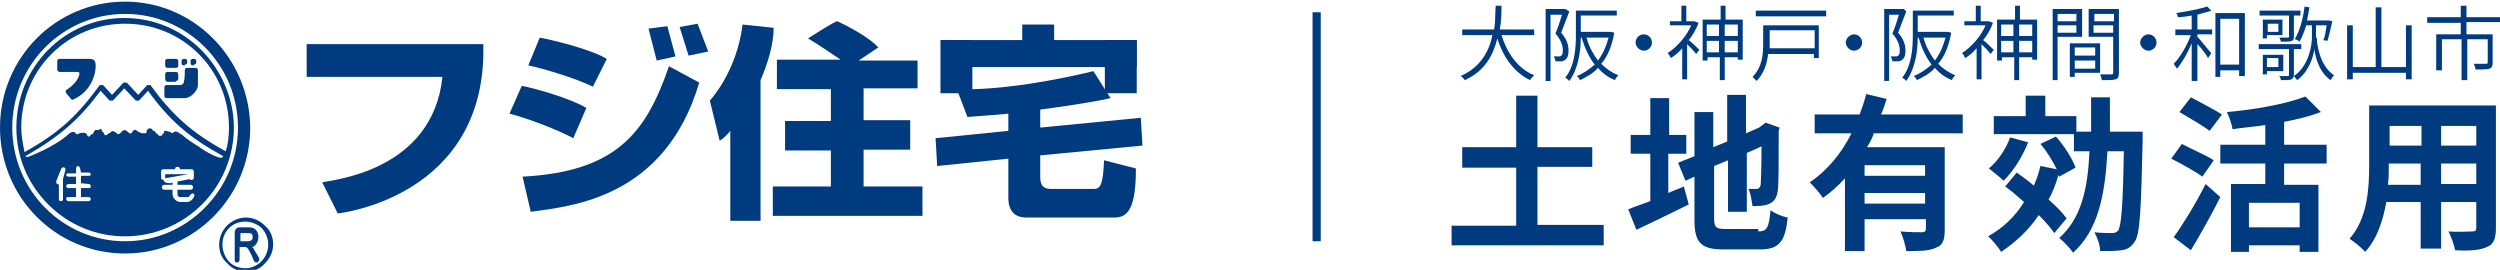 <?xml version="1.0" encoding="utf-8"?>
<!-- Generator: Adobe Illustrator 25.4.2, SVG Export Plug-In . SVG Version: 6.00 Build 0)  -->
<svg version="1.1" id="レイヤー_1" xmlns="http://www.w3.org/2000/svg" xmlns:xlink="http://www.w3.org/1999/xlink" x="0px"
	 y="0px" width="305.7px" height="33px" viewBox="0 0 305.7 33" style="enable-background:new 0 0 305.7 33;" xml:space="preserve">
<style type="text/css">
	.st0{fill:#003B80;}
</style>
<g>
	<g>
		<g>
			<g>
				<path class="st0" d="M15.3,0.2C6.8,0.2,0,7.1,0,15.6C0,24.1,6.8,31,15.3,31c8.4,0,15.3-6.9,15.3-15.4
					C30.5,7.1,23.7,0.2,15.3,0.2z M15.3,29.5c-7.6,0-13.8-6.2-13.8-13.9c0-7.7,6.2-13.9,13.8-13.9c7.6,0,13.8,6.2,13.8,13.9
					C29.1,23.2,22.9,29.5,15.3,29.5z"/>
				<path class="st0" d="M30.1,33.2c0.9,0,1.7-0.3,2.3-1c0.6-0.6,1-1.4,1-2.3c0-0.9-0.3-1.7-1-2.3c-0.6-0.6-1.4-1-2.3-1
					c-1.8,0-3.3,1.5-3.3,3.3c0,0.9,0.3,1.7,1,2.3C28.4,32.9,29.2,33.2,30.1,33.2z M27.2,29.9c0-0.8,0.3-1.5,0.8-2
					c0.5-0.5,1.2-0.8,2-0.8c0.7,0,1.5,0.3,2,0.8c0.5,0.5,0.8,1.3,0.8,2c0,1.6-1.3,2.9-2.8,2.9c-0.8,0-1.5-0.3-2-0.8
					C27.5,31.4,27.2,30.7,27.2,29.9z"/>
				<path class="st0" d="M29.3,30.2v1.5c0,0.2-0.1,0.4-0.3,0.4c-0.2,0-0.3-0.1-0.3-0.3v-3.3c0-0.4,0.2-0.7,0.6-0.7h1.2
					c0.7,0,1.1,0.5,1.1,1.2c0,0.4-0.2,0.8-0.4,1c-0.1,0.1-0.2,0.2-0.4,0.2c0.2,0.1,0.3,0.3,0.3,0.4l0.5,0.8c0.1,0.2,0.1,0.2,0.1,0.3
					c0,0.1-0.1,0.4-0.3,0.4c-0.2,0-0.3-0.1-0.4-0.3l-0.2-0.5c-0.2-0.4-0.5-1.1-0.8-1.1H29.3z M29.3,29.5h1c0.3,0,0.6-0.1,0.6-0.5
					c0-0.4-0.2-0.5-0.5-0.5h-0.8c-0.2,0-0.2,0-0.2,0.2V29.5z"/>
				<path class="st0" d="M7.3,8.8C7.2,8.8,7,8.7,7,8.5v-1c0-0.2,0.1-0.3,0.3-0.3h3.6c0.6,0,0.8,0.2,0.8,0.9c0,0.9-0.5,3-2.6,4
					c-0.2,0.1-0.3,0.2-0.5-0.1l-0.5-0.6C8,11.2,8,11.1,8.1,11c0.2-0.1,1.4-0.9,1.6-1.9c0.1-0.3-0.2-0.3-0.3-0.3H7.3z"/>
				<path class="st0" d="M21.5,8.3c0.2,0,0.3-0.1,0.3-0.3V7.5c0-0.2-0.1-0.3-0.3-0.3h-1c-0.2,0-0.3,0.1-0.3,0.3V8
					c0,0.2,0.1,0.3,0.3,0.3H21.5z"/>
				<path class="st0" d="M21.5,9.9c0.2,0,0.3-0.1,0.3-0.3V9.1c0-0.2-0.1-0.3-0.3-0.3h-1c-0.2,0-0.3,0.1-0.3,0.3v0.6
					c0,0.1,0.1,0.3,0.3,0.3H21.5z"/>
				<path class="st0" d="M22.6,8.6c0-0.2,0.1-0.3,0.3-0.3h1c0.2,0,0.3,0.1,0.3,0.3v1.8c0,0.7-0.9,1.6-1.6,1.6h-2.2
					c-0.2,0-0.3-0.1-0.3-0.3v-1c0-0.2,0.1-0.3,0.3-0.3h1.6c0.3,0,0.5-0.2,0.5-0.5C22.6,9.7,22.6,8.6,22.6,8.6z"/>
				<path class="st0" d="M22.6,7.9c0.2,0,0.3-0.1,0.3-0.3V7.5c0-0.2-0.1-0.3-0.3-0.3h-0.1c-0.2,0-0.3,0.1-0.3,0.3v0.2
					c0,0.2,0.1,0.3,0.3,0.3H22.6z"/>
				<path class="st0" d="M23.7,7.9c0.2,0,0.3-0.1,0.3-0.3V7.5c0-0.2-0.1-0.3-0.3-0.3h-0.1c-0.2,0-0.3,0.1-0.3,0.3v0.2
					c0,0.2,0.1,0.3,0.3,0.3H23.7z"/>
				<path class="st0" d="M20.2,21.3v0.4c0,0,0,0.1,0,0.1l2.8-0.5H20.2z"/>
				<path class="st0" d="M24.6,6.1c-2.5-2.5-5.8-3.9-9.4-3.9C7.9,2.2,2,8.2,2,15.6c0,3.6,1.4,6.9,3.9,9.4c2.5,2.5,5.8,3.9,9.4,3.9
					c3.5,0,6.9-1.4,9.4-3.9c2.5-2.5,3.9-5.9,3.9-9.4S27.1,8.6,24.6,6.1z M8,20.8l-0.3,1.1c0,0,0,2.5,0,2.5c0,0.1-0.1,0.2-0.3,0.2
					c-0.1,0-0.2-0.1-0.2-0.2v-1.9c-0.1,0.1,0,0.1-0.2,0c-0.1-0.1-0.2-0.2-0.1-0.4l0.6-1.5c0.1-0.1,0.2-0.2,0.4-0.1
					C8,20.5,8,20.7,8,20.8z M10.8,22.5L10.8,22.5c0.2,0,0.3,0.1,0.3,0.3c0,0.2-0.1,0.2-0.3,0.2H9.9v1.1l0.9,0v0
					c0.2,0,0.3,0.1,0.3,0.2c0,0.2-0.1,0.3-0.3,0.3H8.4c-0.2,0-0.3-0.1-0.3-0.3c0-0.2,0.1-0.2,0.3-0.2l0,0h0.9V23H8.4
					c-0.2,0-0.3-0.1-0.3-0.2c0-0.2,0.1-0.3,0.3-0.3v0h0.9v-0.9H8.4c-0.2,0-0.3-0.1-0.3-0.2c0-0.2,0.1-0.2,0.3-0.2l0,0h0.9l0-0.5
					c0-0.2,0-0.3,0.2-0.4c0.2,0,0.2,0.1,0.3,0.3l0.1,0.5h0.9l0,0c0.2,0,0.3,0.1,0.3,0.2c0,0.2-0.1,0.2-0.3,0.2H9.9v0.9L10.8,22.5z
					 M23.7,24.1c0,0.1-0.4,0.6-0.8,0.6h-0.8c-0.3,0-0.5-0.1-0.7-0.3c-0.2-0.2-0.3-0.4-0.3-0.7v-0.5h-1c-0.2,0-0.3-0.1-0.3-0.3
					c0-0.2,0.1-0.3,0.3-0.3h1v-0.3l-0.2,0.1c-0.2,0-0.7,0-0.8-0.2C20,22.1,20,22,20,22c0,0,0,0,0,0c-0.2,0-0.3-0.1-0.3-0.3V21
					c0-0.2,0.1-0.3,0.3-0.3h1.4v0c0-0.2,0.1-0.3,0.3-0.3c0.2,0,0.3,0.1,0.3,0.3v0h1.4c0.2,0,0.3,0.1,0.3,0.3v0.7
					c0,0.2-0.1,0.3-0.3,0.3c-0.1,0-0.2,0-0.2-0.1l-1.5,0.3v0.4h1.6c0.2,0,0.3,0.1,0.3,0.3c0,0.2-0.1,0.3-0.3,0.3h-1.6v0.5
					c0,0.1,0,0.2,0.1,0.3c0.1,0.1,0.2,0.1,0.3,0.1H23c0.1,0,0.2-0.2,0.3-0.3h0c0.1-0.1,0.2-0.2,0.4-0.1C23.8,23.8,23.8,24,23.7,24.1
					z M27,19.3c-0.3,0-1.5-0.5-2.6-1.3c-0.8-0.5-1.7-1.1-2-1.4c-0.2-0.2-0.5-0.3-0.6-0.4c-0.1-0.1-0.4-0.2-0.6,0
					c-0.2,0.2-0.3-0.1-0.5-0.1c-0.2,0-0.2-0.1-0.5-0.1c-0.3,0,0,0.2-0.2,0.3c-0.2,0.1-0.2,0.3-0.2,0.3h-0.4c0-0.1-0.1-0.2-0.3-0.3
					C19,16.2,18.9,16,18.9,16h-0.2c0,0,0-0.3-0.4-0.3c-0.1,0-0.2,0-0.2,0.1c-0.4,0.2,0,0.1-0.2,0.4c-0.1,0.1,0.1,0.1-0.5,0.1
					c-0.1,0-0.5-0.2-0.5-0.2c-0.5-0.4-0.5-0.2-0.7,0c-0.2,0.3-0.3,0.3-0.6,0c-0.3-0.3-0.6-0.2-0.8,0.1c-0.1,0.1-0.2,0.2-0.4,0.2
					c-0.2-0.1-0.3-0.3-0.4-0.3c-0.4-0.2-0.4,0.1-0.5,0.1c-0.1,0-0.6,0.5-0.7,0.3c-0.1-0.1-0.1-0.4-0.3-0.4c-0.1,0,0-0.3-0.1-0.3
					c-0.1-0.1-0.3,0.1-0.4,0.1c-0.2,0-0.3,0-0.4,0c-0.1,0,0,0,0,0.1c-0.1,0.1-0.2,0.2-0.2,0.3c0,0.1-0.2,0.1-0.3,0.2
					c-0.2,0.2-0.1,0.2-0.2,0.2c-0.2,0-0.2-0.1-0.3-0.3c-0.1-0.2-0.6-0.2-0.9-0.1c-0.1,0,0,0.1-0.2,0.1c-0.2,0.1-0.3-0.2-0.3-0.2
					S8.9,16,8.5,16.3c-1.8,1.7-5.1,2.9-5.1,2.9c-0.1,0-0.2,0-0.3-0.1c4.2-2.4,6.6-4.5,9.2-8l1.1,1.2l0.4,0l1.4-1.5l1.4,1.5l0.4,0
					l1.1-1.2c2.6,3.6,5,5.7,9.2,8C27.3,19.2,27.1,19.3,27,19.3z M18.4,10.4l-0.4,0l-1.1,1.2l-1.4-1.5h-0.4l-1.4,1.5l-1.1-1.2l-0.4,0
					c-2.7,3.7-4.9,5.8-9.2,8.2c-0.2-1-0.4-2-0.4-3c0-3.4,1.3-6.6,3.7-9c2.4-2.4,5.6-3.7,9-3.7c3.4,0,6.6,1.3,9,3.7
					c2.4,2.4,3.7,5.6,3.7,9c0,1-0.1,2-0.4,2.9C23.4,16.2,21,14,18.4,10.4z"/>
			</g>
			<g>
				<rect x="115" y="4.9" class="st0" width="3.9" height="6.5"/>
				<rect x="135.1" y="4.9" class="st0" width="3.9" height="6.5"/>
				<g>
					<path class="st0" d="M37.5,5.4h21.6c0.5,18.8-17.8,20.7-17.8,20.7l-1.9-3.8C40.5,22,52.9,21,54.1,9.4H37.5V5.4z"/>
					<g>
						<path class="st0" d="M63.9,21.6l1,4.3c4.9-0.7,16.4-1.6,20.6-15.8l-3.7-2C79,16.3,75.3,21,63.9,21.6z"/>
						<path class="st0" d="M71.7,13.2c-2-1.2-6.3-2.4-7.9-2.7l-1.5,3.4c1.7,0.4,5.8,1.9,7.8,3L71.7,13.2z"/>
						<path class="st0" d="M74.2,7.2c-2-1.2-6.6-2.3-8.2-2.6l-1.4,3.4c1.6,0.3,5.9,1.6,7.9,2.6L74.2,7.2z"/>
						<polygon class="st0" points="82.6,6.9 81.6,3.2 79.3,3.5 80.3,7.4 						"/>
						<polygon class="st0" points="86.6,6.3 85.3,2.9 83.1,3.3 84.2,6.8 						"/>
					</g>
					<g>
						<path class="st0" d="M90.8,3c-0.7,5.8-4,9.3-4,9.3l1.2,4.9c0.4-0.2,0.8-0.6,1.3-1.2v11H93V9.8c0.9-2.1,1.6-4.4,1.6-6.4L90.8,3
							z"/>
						<path class="st0" d="M105.6,22.7v-4.4h5.7v-3.6h-5.7v-3.9h6.6V7.4H105l2.4-1.6c-1-1.1-3.1-2.3-5-3.2c-0.2-0.1-3.6,2.1-3.6,2.1
							c0.9,0.5,2.8,1.8,4,2.6h-7.8v3.6h6.6v3.9h-5.6v3.6h5.6v4.4h-7.1v3.6h18.3v-3.6H105.6z"/>
					</g>
					<g>
						<polygon class="st0" points="139,4.9 128.9,4.9 128.9,3 125,3 125,4.9 115.1,4.9 115.1,8.2 139,8.2 						"/>
						<path class="st0" d="M133.8,23.1h-5.3c-1,0-1.3-0.5-1.3-1.5V19l12.5-1.2l-0.2-3.4l-12.3,1.2v-2.2c3.8-0.5,7.4-1.1,8.6-1.4
							l-2.1-3.3c-4.1,1-11.3,2.4-16.7,2.2l1.3,3.4c1.2-0.1,3-0.2,5-0.4V16l-8.9,0.9l0.2,3.4l8.7-0.9v4.8c0,1.5,0.7,2.4,2.2,2.4h10.8
							c1.7,0,2.6-1.3,2.6-6l-3.9-1C134.9,22.4,134.6,23.1,133.8,23.1z"/>
					</g>
				</g>
			</g>
		</g>
	</g>
	<g>
		<path class="st0" d="M196.1,27.6V30h-18.6v-2.4h7.9v-7.1h-6.6V18h6.6v-6.3h2.6V18h6.7v2.4h-6.7v7.1H196.1z"/>
		<path class="st0" d="M204,23.6c0.6-0.3,1.3-0.5,1.9-0.8l0.6,2.2c-2.2,1.1-4.5,2.2-6.4,3.1l-1-2.5c0.7-0.3,1.6-0.6,2.7-1v-5.8h-2.4
			v-2.3h2.4V12h2.3v4.5h2.1v2.3H204V23.6z M215,28.3c1.1,0,1.3-0.5,1.5-2.6c0.5,0.4,1.5,0.8,2.1,0.9c-0.3,2.9-1,3.9-3.4,3.9h-4.4
			c-2.8,0-3.6-0.8-3.6-3.6v-5.3l-1.1,0.5l-0.9-2.2l2-0.8v-5.4h2.3V18l1.7-0.7v-5.7h2.3v4.7l1.6-0.7l0.4-0.3l0.4-0.3l1.7,0.6
			l-0.1,0.4c0,3.9,0,6.4-0.1,7.2c-0.1,0.9-0.4,1.4-1,1.7c-0.6,0.3-1.5,0.3-2.1,0.3c-0.1-0.6-0.2-1.5-0.5-2.1c0.3,0,0.8,0,1,0
			c0.2,0,0.4-0.1,0.5-0.5c0-0.3,0.1-1.8,0.1-4.7l-1.8,0.8v7.2h-2.3v-6.3l-1.7,0.7v6.3c0,1.2,0.2,1.4,1.4,1.4H215z"/>
		<path class="st0" d="M229.1,16.4c-0.2,0.6-0.5,1.1-0.8,1.6h9.5v10.1c0,1.2-0.2,1.9-1.1,2.2c-0.8,0.4-2,0.4-3.6,0.4
			c-0.1-0.7-0.4-1.7-0.7-2.4c1,0.1,2.2,0.1,2.6,0.1c0.3,0,0.5-0.1,0.5-0.4v-1.2H228v3.9h-2.4v-8.9c-0.8,0.9-1.7,1.7-2.7,2.4
			c-0.3-0.5-1.1-1.4-1.6-1.9c2.2-1.5,3.9-3.6,5.1-6h-4.5v-2.3h5.5c0.3-0.8,0.6-1.7,0.8-2.5l2.5,0.6c-0.2,0.6-0.4,1.3-0.7,1.9h10v2.3
			H229.1z M235.4,20.2H228v1.3h7.4V20.2z M235.4,24.9v-1.3H228v1.3H235.4z"/>
		<path class="st0" d="M248,17.4c-0.7,1.8-1.8,3.5-3,4.7c-0.4-0.4-1.3-1.1-1.8-1.5c1.1-0.9,2.1-2.4,2.6-3.8L248,17.4z M251.2,28.5
			c-0.4-0.6-1.1-1.4-1.9-2.2c-1.2,1.8-2.8,3.3-4.6,4.5c-0.3-0.5-1.1-1.5-1.6-1.9c1.8-1,3.3-2.4,4.4-4.2c-0.8-0.7-1.6-1.4-2.3-1.9
			l1.4-1.7c0.7,0.5,1.4,1,2.1,1.6c0.3-0.7,0.6-1.5,0.8-2.4l2,0.4c-0.5-1-1.2-2.2-2-3.1l1.9-0.9c1,1.1,2,2.7,2.4,3.8l-2,1.1l-0.1-0.2
			c-0.3,1.1-0.7,2.1-1.2,3c0.9,0.8,1.7,1.6,2.2,2.3L251.2,28.5z M262,16.2c0,0,0,0.8,0,1.1c-0.2,8.4-0.3,11.4-1,12.3
			c-0.5,0.7-0.9,0.9-1.6,1c-0.6,0.1-1.6,0.1-2.6,0.1c0-0.7-0.3-1.6-0.7-2.3c0.9,0.1,1.8,0.1,2.2,0.1c0.3,0,0.5-0.1,0.7-0.3
			c0.4-0.6,0.6-3.1,0.7-9.7h-2c-0.3,5.3-1.1,9.6-4.2,12.4c-0.4-0.6-1.2-1.4-1.7-1.8c2.7-2.4,3.5-6,3.7-10.6h-1.9v-2.1h-9.8v-2.2h3.9
			v-2.5h2.4v2.5h3.8v1.9h1.8c0-1.3,0-2.7,0-4.2h2.3c0,1.5,0,2.9,0,4.2H262z"/>
		<path class="st0" d="M269.3,21.6c-0.8-0.6-2.6-1.6-3.8-2.2l1.3-1.8c1.1,0.6,3,1.4,3.9,2L269.3,21.6z M265.8,29
			c1.1-1.5,2.7-4.1,3.9-6.5l1.8,1.6c-1.1,2.2-2.4,4.5-3.6,6.5L265.8,29z M270.2,16c-0.8-0.6-2.5-1.6-3.7-2.3l1.4-1.8
			c1.1,0.6,2.9,1.5,3.8,2.1L270.2,16z M279.3,20v2.6h4.2v8.2h-2.3V30H275v0.8h-2.2v-8.3h4.2V20h-5.5v-2.3h5.5v-2.4
			c-1.4,0.2-2.7,0.3-4,0.5c-0.1-0.6-0.4-1.5-0.7-2.1c3.5-0.3,7.3-1,9.6-1.9l1.9,1.9c-1.3,0.5-2.9,0.9-4.5,1.2v2.8h5.2V20H279.3z
			 M281.2,24.8H275v3h6.2V24.8z"/>
		<path class="st0" d="M305.2,27.9c0,1.3-0.3,2-1.1,2.3c-0.8,0.4-2.1,0.5-3.9,0.4c-0.1-0.7-0.5-1.7-0.8-2.3c1.1,0.1,2.5,0,2.9,0
			c0.4,0,0.5-0.1,0.5-0.5v-3.1h-4.3v5.7H296v-5.7h-4.2c-0.4,2.2-1.1,4.5-2.6,6.1c-0.4-0.5-1.4-1.3-1.9-1.6c2.2-2.5,2.4-6.1,2.4-9
			v-7.3h15.5V27.9z M296,22.6V20h-3.9v0.4c0,0.7,0,1.4-0.1,2.2H296z M292.2,15.4v2.4h3.9v-2.4H292.2z M302.8,15.4h-4.3v2.4h4.3V15.4
			z M302.8,22.6V20h-4.3v2.5H302.8z"/>
	</g>
	<rect x="160.5" y="1.5" class="st0" width="1" height="28"/>
	<g>
		<path class="st0" d="M183.6,4.3c0.7,2.2,2,4.1,4,4.9c-0.2,0.2-0.4,0.4-0.5,0.6c-1.9-0.9-3.3-2.8-4-5.1c-0.5,2-1.5,4-4,5.1
			c-0.1-0.2-0.3-0.4-0.5-0.5c2.5-1.1,3.5-3.1,3.9-5h-3.7V3.6h3.9c0.2-1.1,0.1-2.1,0.2-2.9h0.7c0,0.8,0,1.8-0.2,2.9h4.2v0.7H183.6z"
			/>
		<path class="st0" d="M191.9,1.4c-0.3,0.8-0.7,1.8-1,2.6c0.7,0.8,0.9,1.5,0.9,2.2c0,0.5-0.1,0.9-0.4,1.1c-0.1,0.1-0.3,0.2-0.5,0.2
			c-0.2,0-0.4,0-0.7,0c0-0.2-0.1-0.4-0.2-0.6c0.2,0,0.5,0,0.6,0c0.1,0,0.2,0,0.3-0.1c0.2-0.1,0.2-0.4,0.2-0.7c0-0.5-0.2-1.2-0.9-2
			c0.3-0.7,0.6-1.6,0.8-2.3h-1.4v8.1h-0.6V1.1h2.3l0.1,0L191.9,1.4z M197.4,4c-0.3,1.6-0.8,2.9-1.6,3.8c0.6,0.6,1.3,1.1,2.1,1.4
			c-0.1,0.1-0.4,0.4-0.4,0.6c-0.8-0.3-1.5-0.8-2.1-1.5c-0.6,0.7-1.4,1.1-2.2,1.5c-0.1-0.2-0.2-0.4-0.4-0.5c0.8-0.3,1.5-0.8,2.2-1.4
			c-0.7-0.9-1.2-2-1.6-3.3h-0.1c0,1.6-0.3,3.8-1.4,5.3c-0.1-0.1-0.3-0.3-0.5-0.4c1.2-1.5,1.3-3.7,1.3-5.3V1.3h5v0.6h-4.4v2h3.6
			l0.1,0L197.4,4z M194,4.6c0.3,1.1,0.8,2,1.4,2.8c0.6-0.8,1-1.7,1.3-2.8H194z"/>
		<path class="st0" d="M201,4.2c0.6,0,1,0.5,1,1c0,0.6-0.5,1-1,1s-1-0.5-1-1C200,4.7,200.4,4.2,201,4.2z"/>
		<path class="st0" d="M207.7,2.8c-0.3,0.8-0.7,1.5-1.2,2.1c0.4,0.3,1.1,1,1.3,1.2l-0.4,0.5c-0.2-0.3-0.7-0.8-1.1-1.2v4.3h-0.6V5.9
			c-0.4,0.5-0.9,0.9-1.4,1.2c-0.1-0.2-0.2-0.5-0.4-0.6c1.1-0.7,2.3-2,2.9-3.4h-2.6V2.6h1.4V0.7h0.6v1.9h0.9l0.1,0L207.7,2.8z
			 M213.1,2.4v4.9h-0.6V7h-1.6v2.8h-0.6V7h-1.5v0.4h-0.6v-5h2.2V0.7h0.6v1.7H213.1z M208.7,3v1.4h1.5V3H208.7z M210.2,6.4V5h-1.5
			v1.4H210.2z M210.9,3v1.4h1.6V3H210.9z M212.5,6.4V5h-1.6v1.4H212.5z"/>
		<path class="st0" d="M222.5,7.1h-0.7V6.6h-5.6c-0.1,1.1-0.5,2.4-1.4,3.3c-0.1-0.1-0.4-0.4-0.5-0.5c1.2-1.2,1.3-2.8,1.3-4V3.1h6.8
			V7.1z M223.3,1.3V2h-8.6V1.3H223.3z M216.4,3.7v1.6c0,0.2,0,0.4,0,0.6h5.5V3.7H216.4z"/>
		<path class="st0" d="M226.7,4.2c0.6,0,1,0.5,1,1c0,0.6-0.5,1-1,1s-1-0.5-1-1C225.7,4.7,226.2,4.2,226.7,4.2z"/>
		<path class="st0" d="M233.1,1.4c-0.3,0.8-0.7,1.8-1,2.6c0.7,0.8,0.9,1.5,0.9,2.2c0,0.5-0.1,0.9-0.4,1.1c-0.1,0.1-0.3,0.2-0.5,0.2
			c-0.2,0-0.4,0-0.7,0c0-0.2-0.1-0.4-0.2-0.6c0.2,0,0.5,0,0.6,0c0.1,0,0.2,0,0.3-0.1c0.2-0.1,0.2-0.4,0.2-0.7c0-0.5-0.2-1.2-0.9-2
			c0.3-0.7,0.6-1.6,0.8-2.3H231v8.1h-0.6V1.1h2.3l0.1,0L233.1,1.4z M238.6,4c-0.3,1.6-0.8,2.9-1.6,3.8c0.6,0.6,1.3,1.1,2.1,1.4
			c-0.1,0.1-0.4,0.4-0.4,0.6c-0.8-0.3-1.5-0.8-2.1-1.5c-0.6,0.7-1.4,1.1-2.2,1.5c-0.1-0.2-0.2-0.4-0.4-0.5c0.8-0.3,1.5-0.8,2.2-1.4
			c-0.7-0.9-1.2-2-1.6-3.3h-0.1c0,1.6-0.3,3.8-1.4,5.3c-0.1-0.1-0.3-0.3-0.5-0.4c1.2-1.5,1.3-3.7,1.3-5.3V1.3h5v0.6h-4.4v2h3.6
			l0.1,0L238.6,4z M235.2,4.6c0.3,1.1,0.8,2,1.4,2.8c0.6-0.8,1-1.7,1.3-2.8H235.2z"/>
		<path class="st0" d="M243.7,2.8c-0.3,0.8-0.7,1.5-1.2,2.1c0.4,0.3,1.1,1,1.3,1.2l-0.4,0.5c-0.2-0.3-0.7-0.8-1.1-1.2v4.3h-0.6V5.9
			c-0.4,0.5-0.9,0.9-1.4,1.2c-0.1-0.2-0.2-0.5-0.4-0.6c1.1-0.7,2.3-2,2.9-3.4h-2.6V2.6h1.4V0.7h0.6v1.9h0.9l0.1,0L243.7,2.8z
			 M249.1,2.4v4.9h-0.6V7h-1.6v2.8h-0.6V7h-1.5v0.4h-0.6v-5h2.2V0.7h0.6v1.7H249.1z M244.7,3v1.4h1.5V3H244.7z M246.2,6.4V5h-1.5
			v1.4H246.2z M246.9,3v1.4h1.6V3H246.9z M248.5,6.4V5h-1.6v1.4H248.5z"/>
		<path class="st0" d="M251.6,4.5v5.3H251V1.1h3.6v3.4H251.6z M251.6,1.7v0.9h2.3V1.7H251.6z M253.9,4V3.1h-2.3V4H253.9z M253.7,8.9
			v0.5h-0.6V5.3h3.7v3.6H253.7z M253.7,5.8v1h2.5v-1H253.7z M256.2,8.4v-1h-2.5v1H256.2z M259.1,8.9c0,0.5-0.1,0.7-0.4,0.8
			c-0.3,0.1-0.8,0.1-1.7,0.1c0-0.2-0.1-0.5-0.2-0.7c0.6,0,1.2,0,1.4,0c0.2,0,0.2-0.1,0.2-0.2V4.5h-3V1.1h3.7V8.9z M256.1,1.7v0.9
			h2.4V1.7H256.1z M258.4,4V3.1h-2.4V4H258.4z"/>
		<path class="st0" d="M262.7,4.2c0.6,0,1,0.5,1,1c0,0.6-0.5,1-1,1s-1-0.5-1-1C261.7,4.7,262.2,4.2,262.7,4.2z"/>
		<path class="st0" d="M268.7,3.6h1.8v0.6h-1.8v0.3c0.4,0.4,1.4,1.7,1.7,2L270,7.1c-0.2-0.4-0.8-1.2-1.3-1.7v4.5H268V5.3
			c-0.5,1.2-1.2,2.4-1.8,3.1c-0.1-0.2-0.3-0.4-0.4-0.6c0.8-0.8,1.6-2.2,2.1-3.5H266V3.6h2V1.9c-0.6,0.1-1.1,0.2-1.7,0.2
			c0-0.2-0.1-0.4-0.2-0.5c1.3-0.2,2.9-0.5,3.8-0.8l0.5,0.5c-0.5,0.2-1.1,0.3-1.7,0.5V3.6z M274.5,1.6v7.7h-0.7V8.6h-2.3v0.8h-0.6
			V1.6H274.5z M273.8,7.9V2.3h-2.3v5.6H273.8z"/>
		<path class="st0" d="M280.5,6v3.1c0,0.3-0.1,0.5-0.3,0.6c-0.2,0.1-0.6,0.1-1.3,0.1c0-0.2-0.1-0.4-0.2-0.5c0.5,0,0.9,0,1,0
			c0.1,0,0.2,0,0.2-0.1V6h-3.7V5.4h5.2V6H280.5z M279.9,1.9h-3.6V1.3h5v0.6h-0.8v2.6c0,0.3-0.1,0.5-0.3,0.5
			c-0.2,0.1-0.6,0.1-1.3,0.1c0-0.1-0.1-0.4-0.2-0.5c0.5,0,0.9,0,1,0c0.1,0,0.2,0,0.2-0.1V1.9z M277.2,8.7v0.4h-0.5V6.7h2.5v2H277.2z
			 M279.1,4.3h-1.9v0.4h-0.5V2.4h2.4V4.3z M277.2,7.1v1.1h1.4V7.1H277.2z M278.6,2.9h-1.3v1h1.3V2.9z M283.3,4.6
			c0,0.7,0.3,3.4,2.1,4.6c-0.1,0.1-0.3,0.4-0.4,0.6c-1.5-1-1.9-3-2-3.8c-0.1,0.8-0.6,2.7-2.1,3.8c-0.1-0.1-0.3-0.4-0.4-0.5
			c1.9-1.3,2.2-3.9,2.2-4.7V3.1H282c-0.2,0.7-0.5,1.4-0.8,2c-0.1-0.1-0.4-0.3-0.6-0.3c0.6-1,1-2.4,1.2-4l0.6,0.1
			c-0.1,0.6-0.2,1.1-0.3,1.6h2.6l0.1,0l0.4,0.1c-0.2,0.8-0.4,1.8-0.6,2.4l-0.5-0.1c0.2-0.4,0.3-1.1,0.4-1.8h-1.3V4.6z"/>
		<path class="st0" d="M294.9,3.1v6.6h-0.7V8.9h-6.5v0.8h-0.7V3.1h0.7v5.1h2.8V0.9h0.7v7.3h3V3.1H294.9z"/>
		<path class="st0" d="M301.6,2.8v1.4h3.2v3.5c0,0.4-0.1,0.6-0.4,0.7c-0.3,0.1-0.9,0.1-1.7,0.1c0-0.2-0.1-0.5-0.2-0.7
			c0.7,0,1.3,0,1.5,0c0.2,0,0.2-0.1,0.2-0.2V4.8h-2.5v5h-0.7v-5h-2.4v3.8h-0.7V4.2h3V2.8h-4.1V2.1h4.1V0.7h0.7v1.4h4.2v0.6H301.6z"
			/>
	</g>
</g>
</svg>
